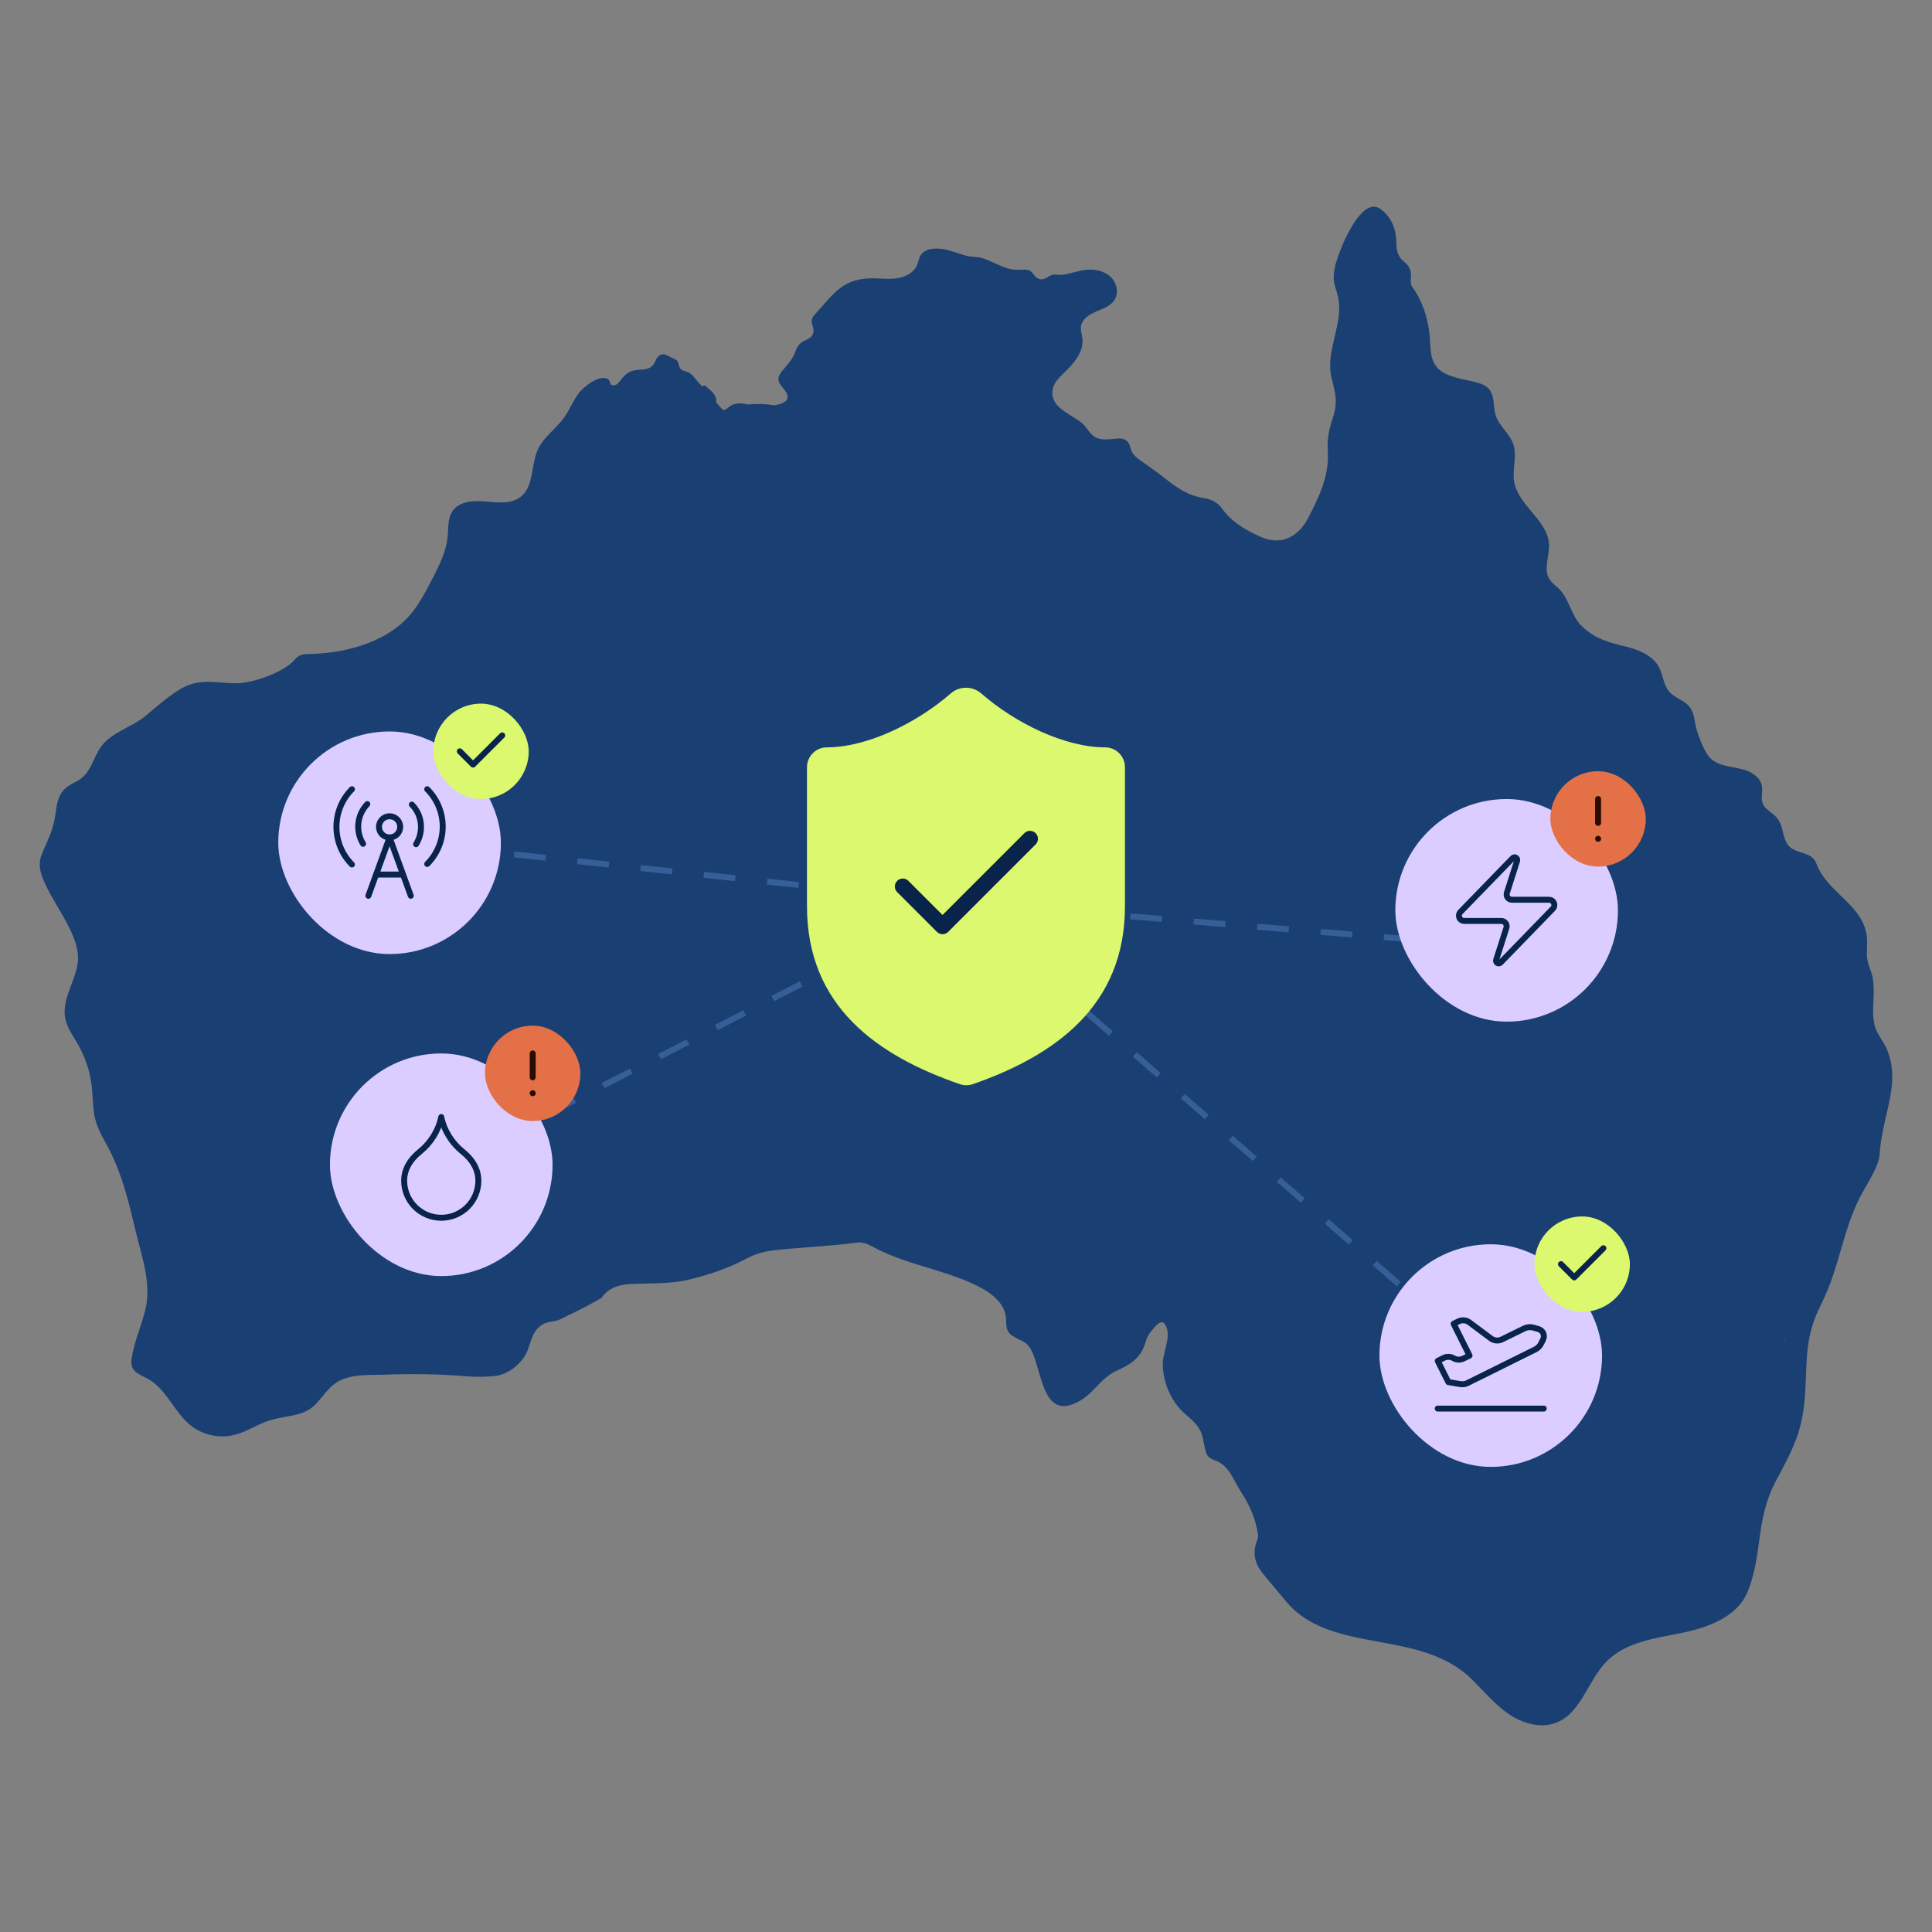 <svg width="486" height="486" viewBox="0 0 486 486" fill="none" xmlns="http://www.w3.org/2000/svg">
<rect x="0" y="0" width="486" height="486" fill="#808080" stroke="none"/>
<path d="M448.7 337.958C448.849 337.582 449 337.208 449.144 336.83C449.063 337.248 448.91 337.627 448.7 337.958ZM475.931 272.634C476.19 269.296 475.747 265.869 474.163 262.937C473.496 261.703 472.639 260.573 472.057 259.298C470.115 255.041 472.244 249.509 470.808 244.866C470.458 243.739 469.967 242.65 469.754 241.489C469.456 239.864 469.722 238.194 469.672 236.543C469.403 227.734 459.724 224.952 456.871 217.14C455.728 214.005 451.544 214.996 449.752 212.509C448.101 210.219 448.822 207.275 446.384 205.119C445.31 204.168 443.918 203.426 443.406 202.087C442.88 200.711 443.466 199.152 443.203 197.702C442.799 195.484 440.538 194.094 438.357 193.52C435.147 192.674 431.64 192.832 429.576 189.91C428.372 188.208 427.057 184.73 426.584 182.741C426.2 181.134 426.139 179.376 425.184 178.027C423.889 176.199 421.34 175.674 419.882 173.973C418.434 172.285 418.363 169.826 417.331 167.858C415.729 164.801 412.134 163.422 408.78 162.606C404.713 161.617 401.529 160.751 398.386 157.969C395.225 155.171 395.138 151.585 392.572 148.555C391.692 147.519 390.444 146.804 389.734 145.644C388.204 143.145 389.786 139.947 389.665 137.018C389.411 130.883 381.909 127.223 380.891 121.168C380.364 118.025 381.7 114.679 380.651 111.671C379.726 109.013 377.114 107.195 376.255 104.516C375.532 102.26 376.069 99.485 374.454 97.752C373.752 96.999 372.757 96.598 371.772 96.302C368.842 95.421 365.642 95.245 363.017 93.674C359.312 91.457 360.005 87.566 359.58 83.915C359.095 79.727 357.768 75.652 355.3 72.203C354.795 71.498 354.824 70.645 354.92 69.854C355.118 68.215 354.5 66.858 353.297 65.933C351.664 64.677 351.275 63.107 351.254 61.176C351.218 57.759 350.177 54.732 347.267 52.588C342.244 48.891 336.501 63.703 335.788 67.218C335.56 68.346 335.402 69.502 335.539 70.645C335.698 71.97 336.243 73.214 336.553 74.513C338.156 81.237 333.302 88.265 334.942 94.98C335.879 98.819 336.595 101.012 335.335 104.926C334.348 107.989 333.808 110.176 334.009 113.385C334.411 119.75 331.878 124.803 329.124 130.211C327.052 134.283 322.888 137.692 316.986 134.991C313.195 133.255 309.784 131.3 307.318 127.812C306.31 126.387 304.57 125.528 302.847 125.289C298.864 124.738 295.83 122.55 292.827 120.149C290.751 118.492 288.52 117.029 286.37 115.464C285.376 114.74 284.661 113.887 284.358 112.586C283.994 111.019 283.017 110.143 281.133 110.314C278.801 110.526 276.948 110.854 275.31 109.852C274.131 109.131 273.319 107.389 272.228 106.465C269.367 104.043 263.391 102.335 264.985 97.319C265.413 95.97 266.475 94.934 267.494 93.953C269.991 91.554 272.672 88.613 272.285 85.173C272.169 84.157 271.781 83.154 271.914 82.14C272.157 80.275 274.013 79.094 275.747 78.365C277.481 77.637 279.431 76.98 280.409 75.374C281.519 73.555 280.873 71.02 279.3 69.585C277.727 68.149 275.456 67.684 273.334 67.868C271.322 68.044 269.384 68.821 267.44 69.109C266.037 69.318 265.206 68.626 263.741 69.613C262.303 70.579 260.984 70.552 259.937 68.941C259.381 68.084 258.547 67.74 257.498 67.834C252.915 68.243 251.108 66.241 247.207 64.962C245.928 64.542 244.316 64.689 242.905 64.299C240.998 63.769 239.248 62.992 237.265 62.668C235.16 62.326 232.558 62.491 231.508 64.347C231.116 65.044 231.023 65.868 230.722 66.608C229.914 68.6 227.718 69.706 225.59 70.007C223.462 70.309 221.298 69.983 219.149 70.015C211.521 70.128 209.416 74.411 204.872 79.212C204.129 79.996 204.023 80.972 204.372 81.856C205.116 83.736 204.314 84.871 202.711 85.558C201.43 86.106 200.565 86.954 200.159 88.235C199.531 90.213 198.154 91.661 196.861 93.189C195.422 94.893 195.477 95.9 196.95 97.584C198.902 99.815 198.409 101.177 195.461 101.834C195.232 101.886 195.002 101.924 194.772 101.962C192.579 101.602 190.377 101.514 188.208 101.755C188.022 101.719 187.834 101.686 187.647 101.647C185.915 101.29 184.454 101.426 183.134 102.575C182.725 102.932 182.293 103.106 181.844 103.131C181.279 102.493 180.713 101.853 180.147 101.215C180.152 101.16 180.156 101.104 180.161 101.051C180.306 99.076 178.667 98.316 177.602 97.173C177.298 96.847 176.925 97.013 176.614 97.226C176.248 96.813 175.882 96.4 175.516 95.986C174.891 95.28 174.227 94.338 173.436 93.812C172.792 93.384 171.862 93.414 171.289 92.898C170.62 92.295 170.892 91.207 170.194 90.62C169.798 90.286 168.86 89.979 168.366 89.664C166.842 88.687 165.633 89.027 164.886 90.77C163.467 94.086 160.71 92.203 158.081 93.722C157.477 94.072 157.005 94.606 156.543 95.131C155.908 95.854 155.337 96.999 154.265 96.927C153.14 96.852 153.654 95.819 152.988 95.401C150.781 94.016 146.65 97.434 145.528 98.985C144.118 100.935 143.229 103.222 141.809 105.165C139.797 107.918 136.76 109.929 135.326 113.024C133.511 116.941 134.381 122.29 130.993 124.968C128.595 126.862 125.187 126.433 122.144 126.147C119.102 125.862 115.485 126.085 113.796 128.631C112.6 130.434 112.82 132.778 112.619 134.932C112.262 138.772 110.458 142.307 108.687 145.734C106.971 149.052 105.226 152.413 102.712 155.177C96.547 161.959 85.925 164.499 77.142 164.527C76.001 164.531 74.974 164.931 74.153 165.924C71.542 169.077 63.655 171.843 59.665 171.876C54.548 171.918 50.262 170.455 45.527 173.241C42.411 175.077 39.429 177.727 36.672 180.042C33.39 182.798 28.197 184.183 25.629 187.558C23.146 190.82 23.089 194.756 18.878 196.763C13.301 199.422 14.808 202.802 13.242 208.116C12.546 210.476 11.4 212.7 10.481 214.996C9.305 217.931 10.507 220.566 11.722 223.102C14.1 228.058 19.056 234.474 19.588 239.933C20.123 245.42 15.61 250.299 16.343 255.73C16.693 258.314 18.345 260.495 19.637 262.76C21.497 266.019 22.68 269.662 23.09 273.392C23.397 276.18 23.282 279.035 24.011 281.744C24.744 284.457 26.283 286.867 27.566 289.367C30.802 295.667 32.456 302.638 34.081 309.53C35.584 315.901 38.151 322.749 36.606 329.284C35.642 333.364 33.866 337.24 33.174 341.376C33.036 342.202 32.945 343.074 33.244 343.857C33.846 345.432 35.699 346.027 37.179 346.835C41.878 349.397 43.783 355.233 47.966 358.573C50.817 360.849 54.685 361.8 58.267 361.104C61.194 360.535 63.69 358.937 66.41 357.822C69.301 356.636 72.182 356.504 75.138 355.688C79.421 354.507 80.235 351.867 83.102 349.019C86.742 345.407 92.005 345.97 96.822 345.801C103.582 345.562 110.357 345.635 117.101 346.183C119.604 346.387 122.05 346.398 124.541 346.132C127.966 345.768 131.606 342.818 132.791 339.482C133.623 337.14 134.113 334.525 136.576 333.12C137.938 332.344 139.538 332.561 140.988 331.853C144.467 330.153 147.94 328.46 151.291 326.519C153.08 323.851 155.879 323.139 158.775 322.994C163.671 322.748 168.549 323.055 173.433 321.858C178.491 320.618 183.327 319.006 187.897 316.537C190.17 315.309 192.668 314.72 195.198 314.452C202.011 313.73 208.868 313.484 215.669 312.576C217.2 312.371 218.669 313.147 220.036 313.879C227.345 317.789 236.453 319.261 244.143 322.664C248.146 324.435 252.601 327.085 253.046 331.437C253.158 332.543 252.998 333.719 253.487 334.718C254.317 336.409 256.53 336.78 258.045 337.9C262.476 341.178 260.878 358.717 271.773 352.307C275.255 350.259 276.926 346.688 280.7 344.925C284.35 343.22 287.023 341.711 288.208 337.503C288.473 336.567 288.946 335.598 289.589 334.88C290.496 333.869 292.209 331.219 293.296 333.544C294.697 336.541 292.373 340.251 292.497 343.479C292.652 347.496 294.185 351.482 296.886 354.476C298.256 355.996 300.142 357.207 301.331 358.87C302.706 360.793 302.62 362.494 303.219 364.798C303.36 365.343 303.531 365.901 303.896 366.33C304.422 366.951 305.252 367.199 306.004 367.511C309.308 368.885 310.277 372.361 312.072 375.111C314.297 378.52 315.834 381.941 316.462 386.001C316.565 386.674 316.347 387.18 316.14 387.733C315.051 390.635 315.652 393.267 317.52 395.62C319.428 398.02 321.448 400.332 323.398 402.701C334.758 416.493 356.999 409.446 370.227 422.426C373.262 425.404 375.99 428.751 379.499 431.152C383.009 433.553 387.605 434.897 391.552 433.317C397.8 430.814 399.422 422.738 404.143 417.941C408.937 413.069 416.297 412.123 422.998 410.772C429.698 409.423 437.1 406.687 439.647 400.345C443.472 390.824 441.526 382.337 446.714 372.591C451.33 363.92 453.546 359.839 454.114 350.01C454.616 341.347 454.02 336.241 458.12 328.081C463.059 318.252 463.536 308.566 468.82 299.437C470.057 297.298 472.581 293.075 472.772 290.865C472.816 290.36 472.86 289.853 472.905 289.346C473.366 284.01 475.082 279.292 475.79 273.961C475.849 273.521 475.896 273.079 475.931 272.634Z" fill="#1A3F72"/>
<path d="M97.5 211.5L241.5 227" stroke="#365F97" stroke-width="1.5" stroke-dasharray="8 8"/>
<path d="M109 295L241.5 227" stroke="#365F97" stroke-width="1.5" stroke-dasharray="8 8"/>
<path d="M376 344L241.5 227" stroke="#365F97" stroke-width="1.5" stroke-dasharray="8 8"/>
<path d="M388 239L241.5 227" stroke="#365F97" stroke-width="1.5" stroke-dasharray="8 8"/>
<path d="M282.987 227.993C282.987 252.989 265.49 265.487 244.693 272.736C243.604 273.105 242.421 273.087 241.344 272.686C220.497 265.487 203 252.989 203 227.993V192.999C203 191.673 203.527 190.401 204.464 189.464C205.402 188.526 206.673 188 207.999 188C217.997 188 230.495 182.001 239.194 174.402C240.253 173.497 241.6 173 242.993 173C244.386 173 245.734 173.497 246.793 174.402C255.541 182.051 267.989 188 277.987 188C279.313 188 280.585 188.526 281.522 189.464C282.46 190.401 282.987 191.673 282.987 192.999V227.993Z" fill="#DBF86E"/>
<path d="M259.1 211L237.1 233L227.1 223" stroke="#09244A" stroke-width="4" stroke-linecap="round" stroke-linejoin="round"/>
<rect x="351" y="201" width="56" height="56" rx="28" fill="#DBCDFF"/>
<path d="M368.333 231.667C368.081 231.668 367.833 231.597 367.62 231.463C367.406 231.329 367.235 231.136 367.126 230.909C367.017 230.681 366.975 230.427 367.004 230.177C367.034 229.926 367.134 229.689 367.293 229.493L380.493 215.893C380.592 215.779 380.727 215.702 380.876 215.674C381.024 215.647 381.178 215.671 381.311 215.742C381.445 215.813 381.55 215.928 381.609 216.067C381.669 216.206 381.68 216.361 381.64 216.507L379.08 224.533C379.004 224.735 378.979 224.953 379.006 225.167C379.033 225.381 379.111 225.585 379.234 225.762C379.358 225.939 379.522 226.083 379.713 226.183C379.905 226.282 380.117 226.334 380.333 226.333H389.666C389.919 226.332 390.166 226.403 390.38 226.537C390.593 226.672 390.765 226.864 390.874 227.091C390.983 227.319 391.025 227.573 390.995 227.823C390.965 228.074 390.865 228.311 390.706 228.507L377.506 242.107C377.407 242.221 377.272 242.298 377.124 242.326C376.975 242.353 376.821 242.329 376.688 242.258C376.555 242.187 376.45 242.072 376.39 241.933C376.33 241.794 376.32 241.639 376.36 241.493L378.92 233.467C378.995 233.265 379.021 233.047 378.994 232.833C378.967 232.619 378.888 232.415 378.765 232.238C378.642 232.061 378.477 231.917 378.286 231.817C378.095 231.718 377.882 231.666 377.666 231.667H368.333Z" stroke="#09244A" stroke-width="1.5" stroke-linecap="round" stroke-linejoin="round"/>
<rect x="390" y="194" width="24" height="24" rx="12" fill="#E37047"/>
<path d="M402 201V207" stroke="#2A0B00" stroke-width="1.5" stroke-linecap="round" stroke-linejoin="round"/>
<path d="M402 211H402.009" stroke="#2A0B00" stroke-width="1.5" stroke-linecap="round" stroke-linejoin="round"/>
<rect x="70" y="184" width="56" height="56" rx="28" fill="#DBCDFF"/>
<path d="M88.534 217.467C83.334 212.267 83.334 203.733 88.534 198.533" stroke="#09244A" stroke-width="1.5" stroke-linecap="round" stroke-linejoin="round"/>
<path d="M92.4 202.267C91.135 203.577 90.343 205.272 90.15 207.084C89.957 208.895 90.373 210.719 91.333 212.267" stroke="#09244A" stroke-width="1.5" stroke-linecap="round" stroke-linejoin="round"/>
<path d="M98 210.667C99.472 210.667 100.666 209.473 100.666 208C100.666 206.527 99.472 205.333 98 205.333C96.527 205.333 95.333 206.527 95.333 208C95.333 209.473 96.527 210.667 98 210.667Z" stroke="#09244A" stroke-width="1.5" stroke-linecap="round" stroke-linejoin="round"/>
<path d="M103.6 202.4C106.266 205.067 106.613 209.213 104.666 212.36" stroke="#09244A" stroke-width="1.5" stroke-linecap="round" stroke-linejoin="round"/>
<path d="M107.467 198.533C108.703 199.767 109.683 201.232 110.353 202.845C111.022 204.458 111.366 206.187 111.366 207.933C111.366 209.68 111.022 211.409 110.353 213.022C109.683 214.635 108.703 216.1 107.467 217.333" stroke="#09244A" stroke-width="1.5" stroke-linecap="round" stroke-linejoin="round"/>
<path d="M94.667 220H101.334" stroke="#09244A" stroke-width="1.5" stroke-linecap="round" stroke-linejoin="round"/>
<path d="M92.667 225.333L98 210.667L103.334 225.333" stroke="#09244A" stroke-width="1.5" stroke-linecap="round" stroke-linejoin="round"/>
<rect x="109" y="177" width="24" height="24" rx="12" fill="#DBF86E"/>
<path d="M126.334 185L119 192.333L115.667 189" stroke="#09244A" stroke-width="1.5" stroke-linecap="round" stroke-linejoin="round"/>
<rect x="83" y="265" width="56" height="56" rx="28" fill="#DBCDFF"/>
<path d="M111 306.333C113.476 306.333 115.85 305.35 117.6 303.6C119.35 301.849 120.334 299.475 120.334 297C120.334 294.333 119 291.8 116.334 289.667C113.667 287.533 111.667 284.333 111 281C110.334 284.333 108.334 287.533 105.667 289.667C103 291.8 101.667 294.333 101.667 297C101.667 299.475 102.65 301.849 104.401 303.6C106.151 305.35 108.525 306.333 111 306.333Z" stroke="#09244A" stroke-width="1.5" stroke-linecap="round" stroke-linejoin="round"/>
<rect x="122" y="258" width="24" height="24" rx="12" fill="#E37047"/>
<path d="M134 265V271" stroke="#2A0B00" stroke-width="1.5" stroke-linecap="round" stroke-linejoin="round"/>
<path d="M134 275H134.009" stroke="#2A0B00" stroke-width="1.5" stroke-linecap="round" stroke-linejoin="round"/>
<rect x="347" y="313" width="56" height="56" rx="28" fill="#DBCDFF"/>
<path d="M361.667 354.333H388.334" stroke="#09244A" stroke-width="1.5" stroke-linecap="round" stroke-linejoin="round"/>
<path d="M367.48 348.2L364.334 347.667L361.667 342.333L363.134 341.6C363.506 341.412 363.917 341.315 364.334 341.315C364.75 341.315 365.161 341.412 365.534 341.6L365.76 341.733C366.133 341.921 366.544 342.019 366.96 342.019C367.377 342.019 367.788 341.921 368.16 341.733L369.667 341L365.667 333L366.867 332.4C367.311 332.182 367.806 332.091 368.298 332.138C368.79 332.185 369.26 332.368 369.654 332.667L375.014 336.667C375.409 336.968 375.881 337.152 376.376 337.199C376.87 337.246 377.368 337.154 377.814 336.933L383.4 334.187C384.114 333.827 384.937 333.746 385.707 333.96L387 334.333C387.268 334.408 387.515 334.54 387.724 334.722C387.934 334.904 388.1 335.13 388.211 335.384C388.322 335.638 388.375 335.914 388.367 336.191C388.358 336.468 388.287 336.74 388.16 336.987L387.654 338C387.347 338.613 386.854 339.12 386.227 339.44L369.107 347.933C368.604 348.183 368.034 348.267 367.48 348.173V348.2Z" stroke="#09244A" stroke-width="1.5" stroke-linecap="round" stroke-linejoin="round"/>
<rect x="386" y="306" width="24" height="24" rx="12" fill="#DBF86E"/>
<path d="M403.334 314L396 321.333L392.667 318" stroke="#09244A" stroke-width="1.5" stroke-linecap="round" stroke-linejoin="round"/>
</svg>
